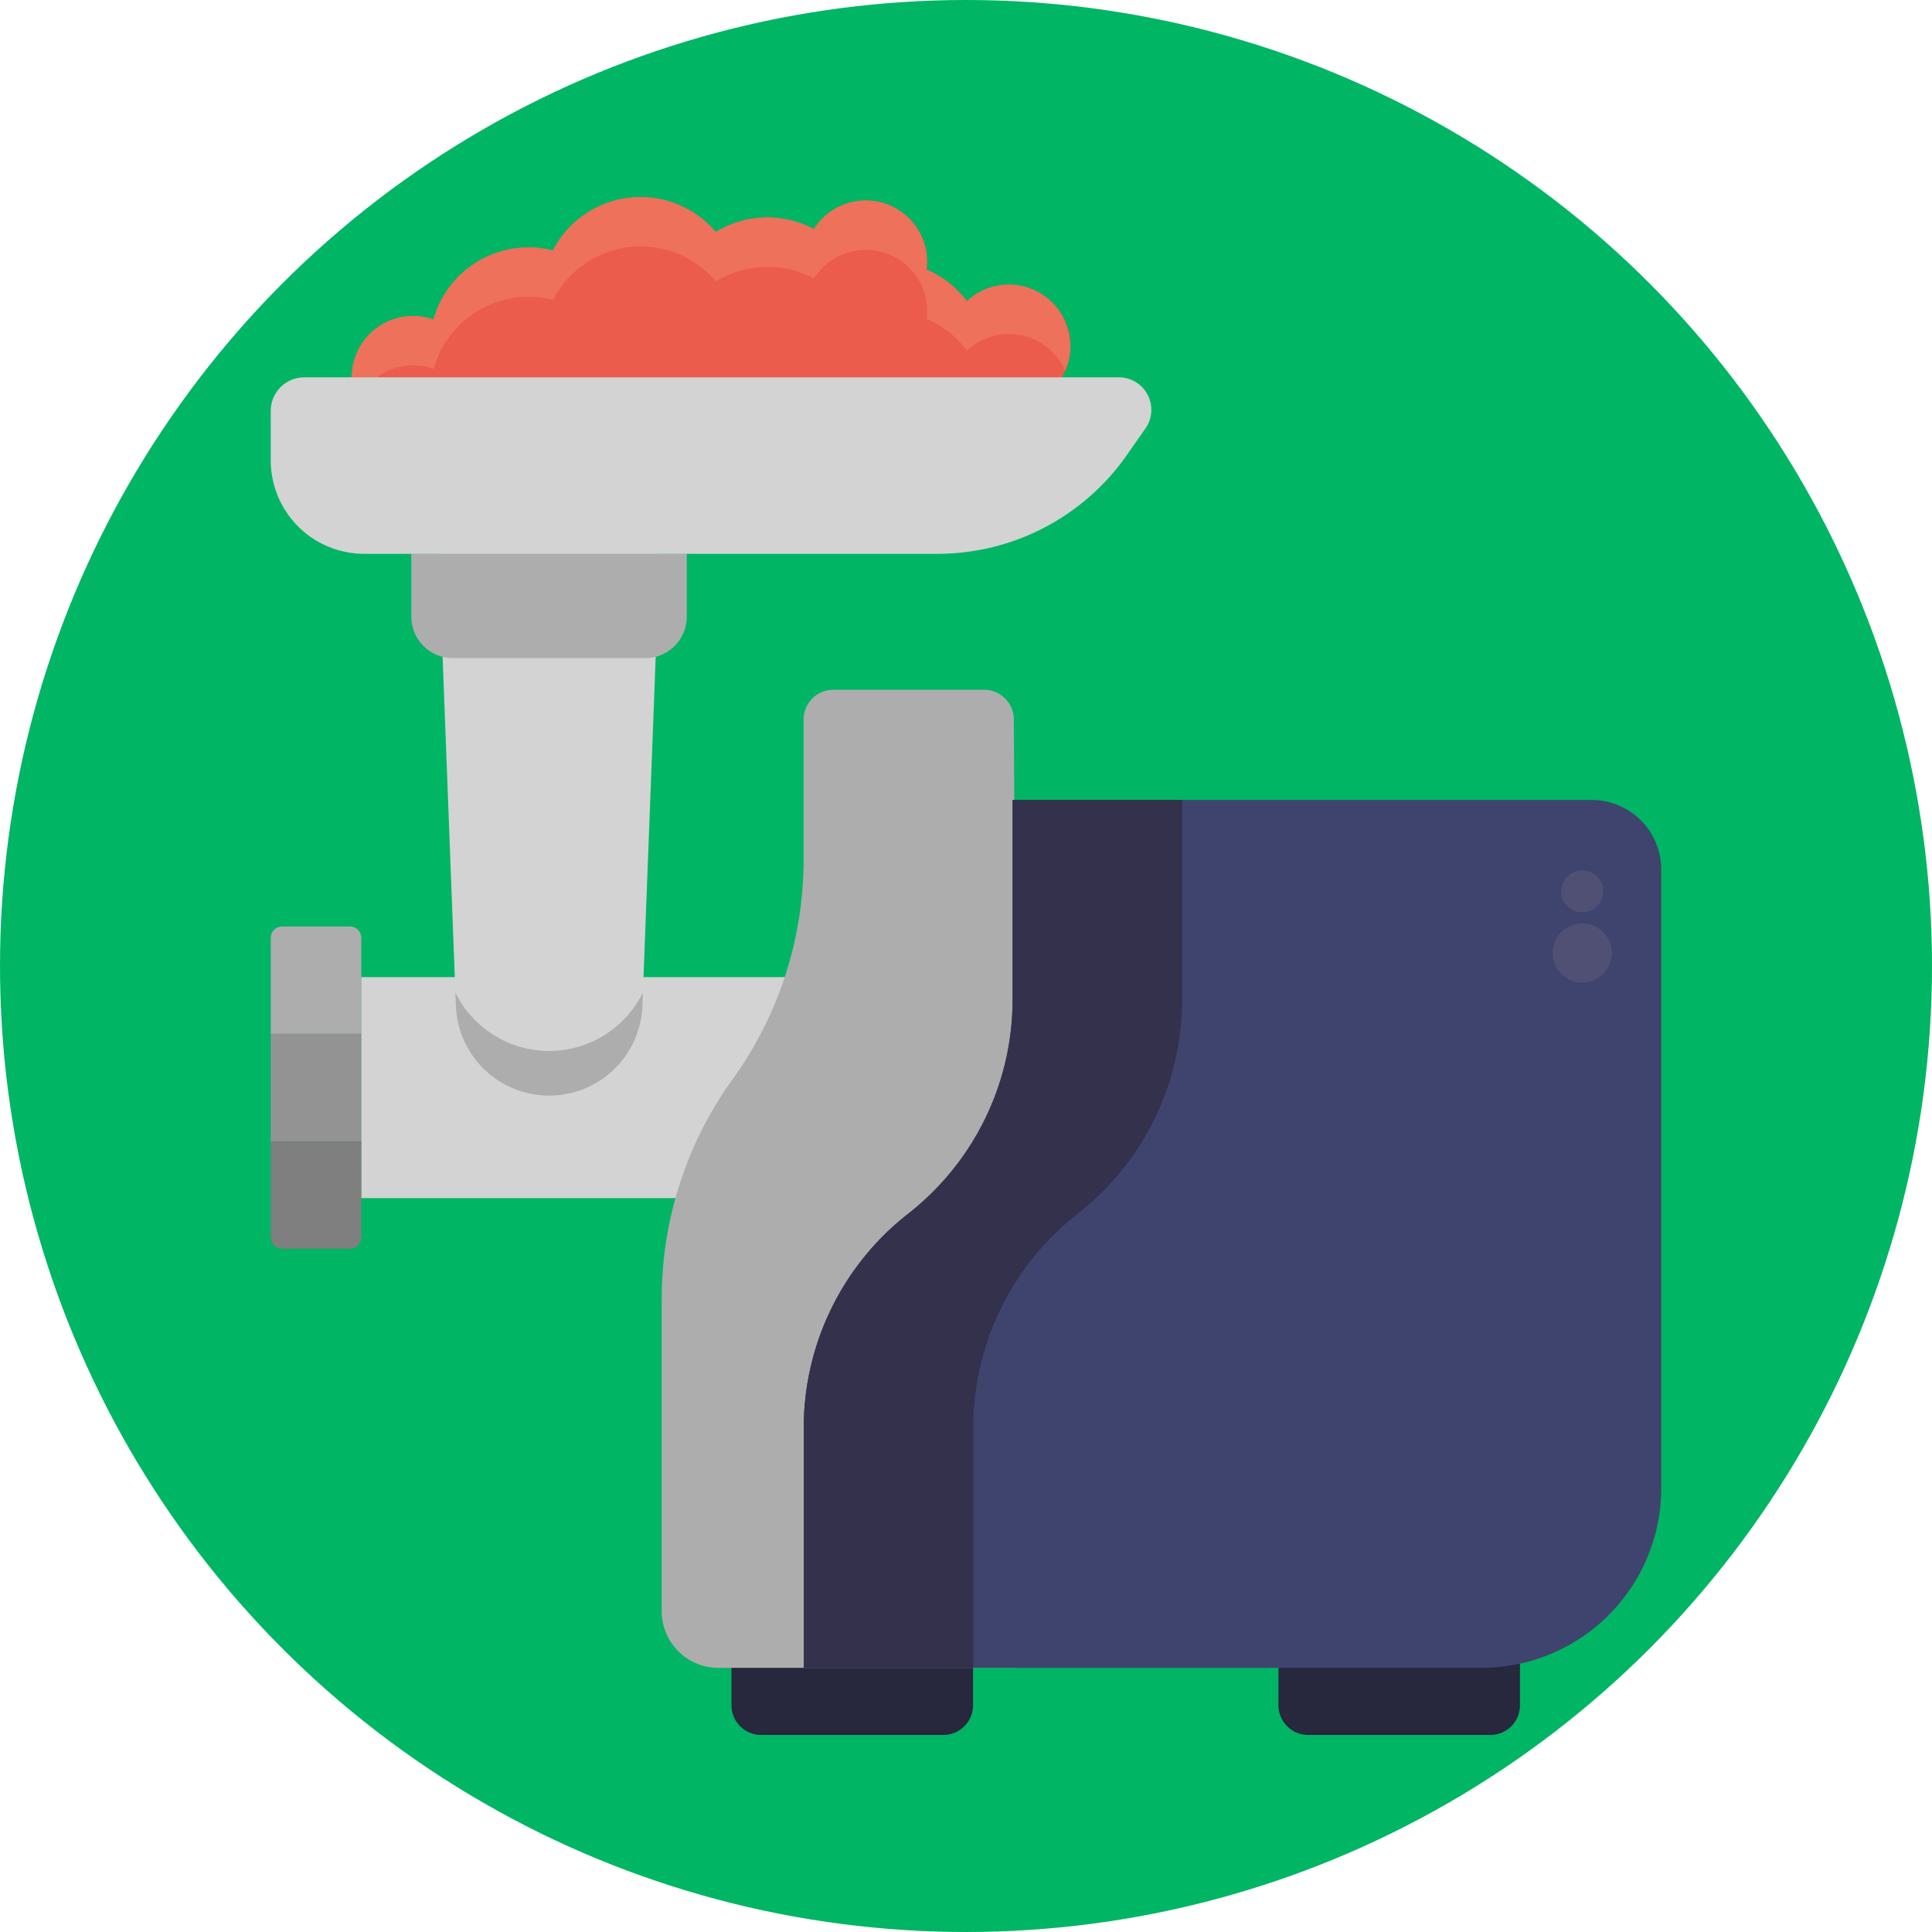 <svg xmlns="http://www.w3.org/2000/svg" viewBox="0 0 512 512"><defs><style>.cls-1{fill:#00b564;}.cls-2{fill:#ec5c4c;}.cls-3{fill:#ee715b;}.cls-4{fill:#27273d;}.cls-5{fill:#d3d3d3;}.cls-6{fill:#adadad;}.cls-7{fill:#3e446d;}.cls-8{fill:#33314b;}.cls-9{fill:#939393;}.cls-10{fill:#7f7f7f;}.cls-11{fill:#505075;}</style></defs><g id="BULINE"><circle class="cls-1" cx="256" cy="256" r="256"></circle></g><g id="Icons"><path class="cls-2" d="M267.38,75.43a16.19,16.19,0,0,0-11.1,4.4,26.3,26.3,0,0,0-10.7-8.4,15.76,15.76,0,0,0,.15-2.07,16.25,16.25,0,0,0-30-8.64,26.18,26.18,0,0,0-26,.76,26.13,26.13,0,0,0-43.16,4.89,26.14,26.14,0,0,0-31.64,18.31,16.26,16.26,0,1,0,7,25.82,26.13,26.13,0,0,0,41.35-6.82,26.19,26.19,0,0,0,20.15-3.05,26.13,26.13,0,0,0,29.14,7.58,26.14,26.14,0,0,0,46.83-2.38,16.26,16.26,0,1,0,8-30.4Z"></path><path class="cls-3" d="M283.65,91.69a16.08,16.08,0,0,1-1.38,6.55,16.23,16.23,0,0,0-26-5.32,26.22,26.22,0,0,0-10.7-8.4,15.79,15.79,0,0,0,.15-2.08,16.25,16.25,0,0,0-30-8.63,26.11,26.11,0,0,0-26,.76,26.11,26.11,0,0,0-43.16,4.89,26.14,26.14,0,0,0-31.64,18.31,16,16,0,0,0-5.38-.94,16.26,16.26,0,0,0-14.89,9.73A16.08,16.08,0,0,1,93.21,100a16.23,16.23,0,0,1,21.65-15.33A26.14,26.14,0,0,1,146.5,66.37a26.13,26.13,0,0,1,43.16-4.89,26.18,26.18,0,0,1,26-.76,16.25,16.25,0,0,1,30,8.64,15.76,15.76,0,0,1-.15,2.07,26.3,26.3,0,0,1,10.7,8.4,16.25,16.25,0,0,1,27.37,11.86Z"></path><path class="cls-4" d="M193.86,431.68h64a0,0,0,0,1,0,0v20.23a7.87,7.87,0,0,1-7.87,7.87H201.72a7.87,7.87,0,0,1-7.87-7.87V431.68A0,0,0,0,1,193.86,431.68Z"></path><path class="cls-4" d="M338.81,431.68h64a0,0,0,0,1,0,0v20.23a7.87,7.87,0,0,1-7.87,7.87H346.68a7.87,7.87,0,0,1-7.87-7.87V431.68A0,0,0,0,1,338.81,431.68Z"></path><rect class="cls-5" x="95.72" y="258.95" width="126.53" height="58.56"></rect><path class="cls-5" d="M120.82,266.61l-4.57-119.86h58.56l-4.57,119.86a24.74,24.74,0,0,1-24.71,23.64h0A24.73,24.73,0,0,1,120.82,266.61Z"></path><path class="cls-6" d="M170.37,263.05l-.13,3.56a24.73,24.73,0,0,1-49.42,0l-.14-3.56a27.69,27.69,0,0,0,49.69,0Z"></path><path class="cls-6" d="M260.74,182.79H220.86a7.9,7.9,0,0,0-7.9,7.9v37.08A99.47,99.47,0,0,1,194.16,286h0a99.42,99.42,0,0,0-18.8,58.18V427a15,15,0,0,0,15,15h78.82V296.28l-.5-105.63A7.9,7.9,0,0,0,260.74,182.79Z"></path><path class="cls-7" d="M268.33,212v52.89a72,72,0,0,1-27.69,56.77h0A72,72,0,0,0,213,378.42V442H392.59a47.66,47.66,0,0,0,47.66-47.66V230.45A18.45,18.45,0,0,0,421.8,212Z"></path><path class="cls-8" d="M313.27,212v52.9a72,72,0,0,1-27.68,56.75,72.06,72.06,0,0,0-27.68,56.77V442H213V378.42a72,72,0,0,1,27.69-56.77,72,72,0,0,0,27.67-56.75V212Z"></path><path class="cls-6" d="M74.75,245.53h18a3,3,0,0,1,3,3V274a0,0,0,0,1,0,0h-24a0,0,0,0,1,0,0V248.52A3,3,0,0,1,74.75,245.53Z"></path><rect class="cls-9" x="71.75" y="273.99" width="23.97" height="28.47"></rect><path class="cls-10" d="M71.75,302.46h24a0,0,0,0,1,0,0v25.47a3,3,0,0,1-3,3h-18a3,3,0,0,1-3-3V302.46A0,0,0,0,1,71.75,302.46Z"></path><path class="cls-6" d="M109,146.75h73a0,0,0,0,1,0,0v16.66a11,11,0,0,1-11,11H120a11,11,0,0,1-11-11V146.75A0,0,0,0,1,109,146.75Z"></path><path class="cls-5" d="M296.49,100H80.65a8.89,8.89,0,0,0-8.9,8.9V122a24.77,24.77,0,0,0,24.78,24.77H248.42a61.23,61.23,0,0,0,50.24-26.22l4.89-7A8.6,8.6,0,0,0,296.49,100Z"></path><circle class="cls-11" cx="419.32" cy="252.55" r="7.85"></circle><circle class="cls-11" cx="419.32" cy="236.21" r="5.56"></circle></g></svg>